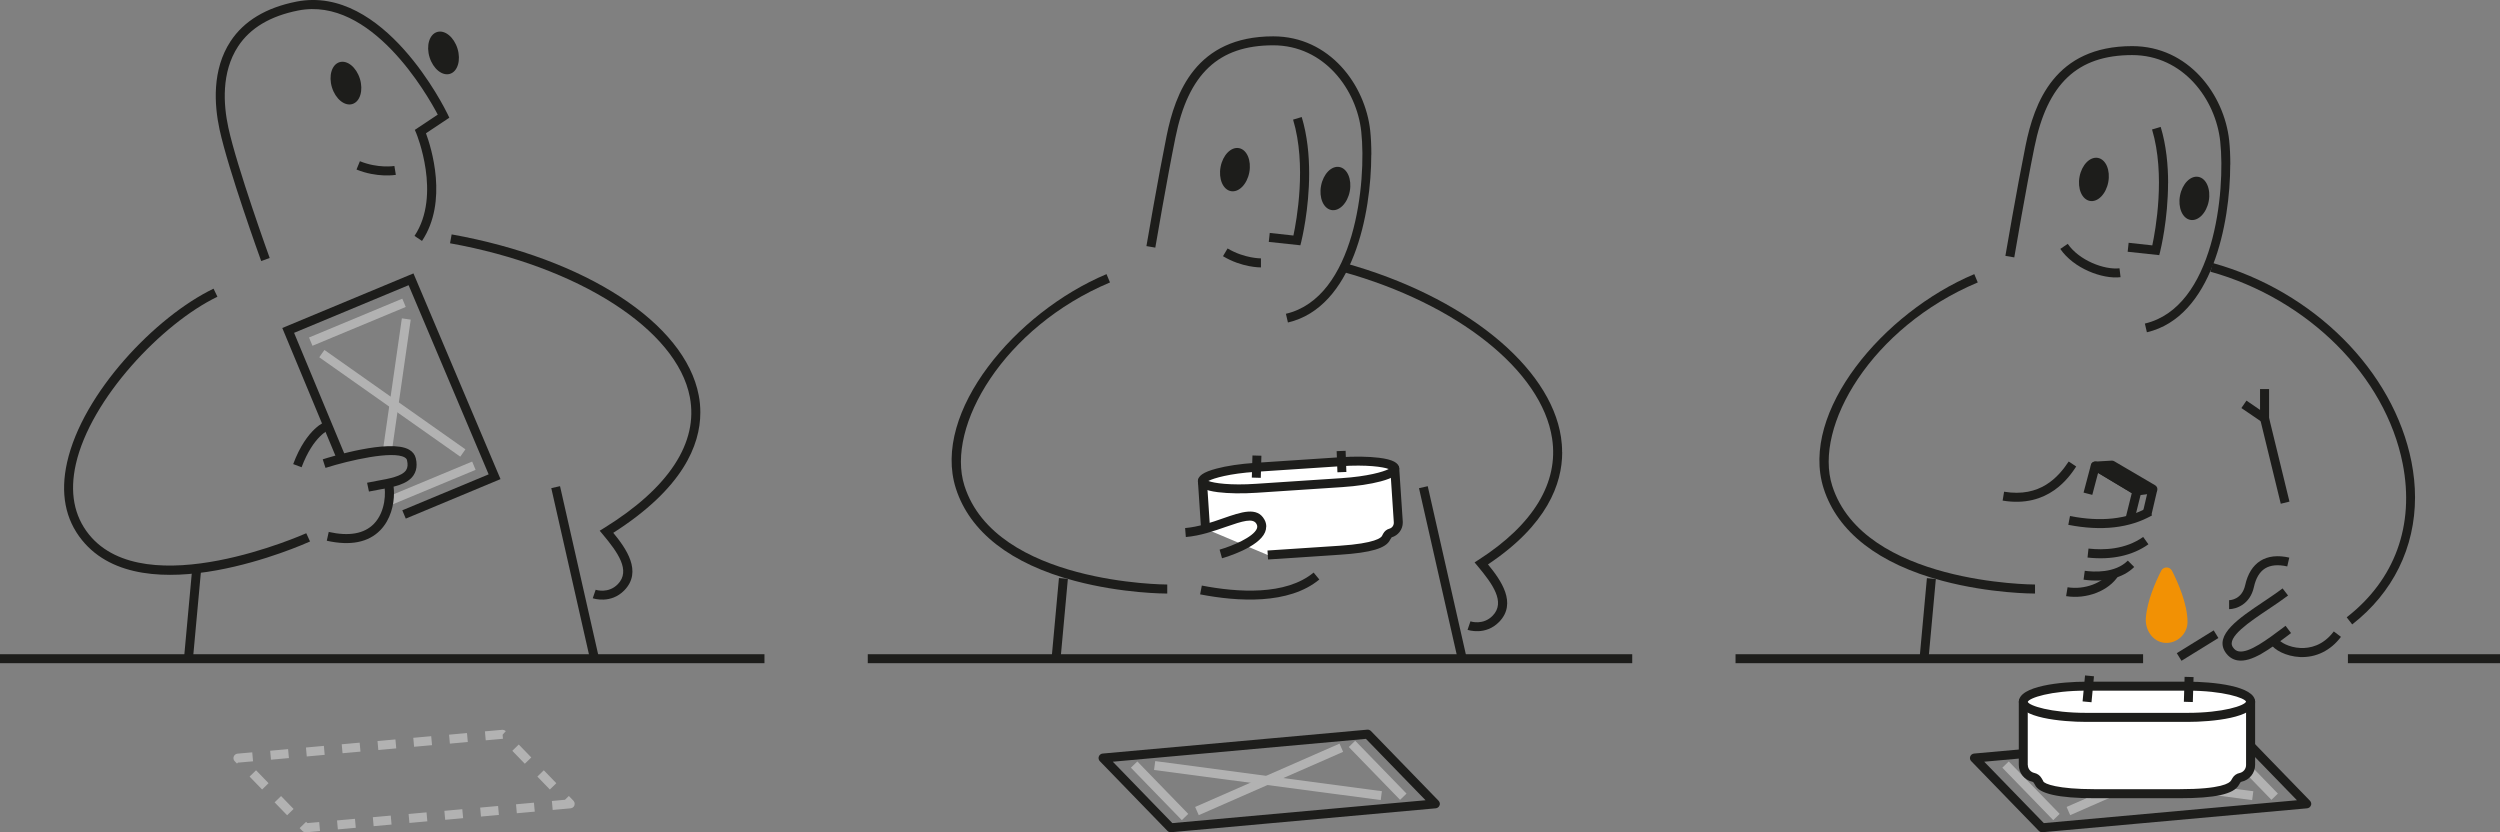 <?xml version="1.0" encoding="UTF-8"?> <svg xmlns="http://www.w3.org/2000/svg" id="_Слой_2" data-name="Слой 2" viewBox="0 0 309.53 103.04"><rect x="0" y="0" width="309.53" height="103.04" fill="#808080" stroke="none"/><defs><style> .cls-1 { fill: #f29104; } .cls-2 { fill: #fff; } .cls-3 { fill: #b2b2b2; } .cls-4 { fill: #1d1d1b; } </style></defs><g id="_Слой_1-2" data-name="Слой 1"><path class="cls-2" d="M156.95,68.71l8.92-.59c3.08-.2,5.3-.65,5.73-1.53l.13-.26c.08-.17,.24-.29,.41-.34,.59-.16,1.01-.73,.97-1.37l-.44-6.61-23.81,1.58,.39,5.88"></path><path class="cls-4" d="M173.68,64.71c0,.84-.57,1.59-1.38,1.82l-.2,.32c-.5,1.03-2.35,1.58-6.18,1.83l-8.92,.59-.07-1.11,8.92-.59c4.48-.3,5.16-1.01,5.26-1.22l.14-.27c.16-.3,.43-.53,.76-.62,.35-.09,.58-.41,.56-.79l-.4-6.06-22.7,1.51,.35,5.32-1.11,.07-.39-5.88c-.02-.31,.21-.57,.52-.59l23.81-1.58c.31-.02,.57,.21,.59,.52l.44,6.61s0,.08,0,.12Z"></path><path class="cls-2" d="M166.15,59.75l-10.58,.7c-3.65,.24-6.65-.14-6.7-.86h0c-.05-.72,2.87-1.49,6.53-1.74l10.58-.7c3.65-.24,6.65,.14,6.7,.86h0c.05,.72-2.87,1.49-6.53,1.74Z"></path><path class="cls-4" d="M173.24,58.04c0,.66-.71,1.14-2.29,1.56-1.27,.34-2.96,.59-4.76,.71l-10.58,.7c-1.8,.12-3.51,.09-4.81-.07-1.67-.21-2.44-.62-2.48-1.3-.06-.7,.66-1.19,2.29-1.62,1.27-.34,2.96-.59,4.76-.71l10.58-.7c1.8-.12,3.51-.09,4.81,.07,1.67,.21,2.44,.62,2.48,1.31,0,.02,0,.04,0,.06Zm-23.63,1.51c.69,.27,2.73,.57,5.92,.35l10.58-.7c3.19-.21,5.18-.78,5.83-1.13-.69-.27-2.73-.56-5.92-.35l-10.58,.7c-3.19,.21-5.17,.78-5.83,1.13Z"></path><line class="cls-2" x1="166.15" y1="58.45" x2="166.05" y2="55.83"></line><rect class="cls-4" x="165.54" y="55.83" width="1.11" height="2.62" transform="translate(-1.99 6.16) rotate(-2.11)"></rect><line class="cls-2" x1="155.53" y1="59.15" x2="155.6" y2="56.41"></line><rect class="cls-4" x="154.2" y="57.23" width="2.74" height="1.11" transform="translate(93.37 211.63) rotate(-88.36)"></rect><rect class="cls-4" y="81" width="94.65" height="1.11"></rect><polygon class="cls-4" points="61.97 59.32 50.24 64.21 49.81 63.18 60.5 58.73 50.59 35.31 36.41 41.21 42.73 56.4 41.7 56.83 34.95 40.61 51.19 33.85 61.97 59.32"></polygon><rect class="cls-3" x="48.02" y="39.25" width="1.11" height="21.36" transform="translate(-20.22 60.87) rotate(-54.82)"></rect><rect class="cls-3" x="40.89" y="47.09" width="16.48" height="1.11" transform="translate(-5.01 89.51) rotate(-81.83)"></rect><rect class="cls-3" x="38" y="39.34" width="12.51" height="1.11" transform="translate(-11.94 20.07) rotate(-22.6)"></rect><rect class="cls-3" x="47.83" y="59.27" width="11.27" height="1.11" transform="translate(-18.88 25.14) rotate(-22.6)"></rect><path class="cls-4" d="M38.39,67.04c-.84,.38-20.65,9.21-28.23-.16-2.09-2.58-2.71-5.82-1.85-9.65,1.92-8.56,10.93-18.02,18.13-21.49l.48,1c-6.83,3.29-15.7,12.61-17.53,20.73-.78,3.48-.23,6.4,1.63,8.71,7.04,8.7,26.7-.07,26.9-.16l.46,1.01Z"></path><path class="cls-4" d="M40.75,53.21s-1.93,.71-3.41,4.64l-1.04-.39c1.69-4.51,4.02-5.28,4.12-5.31l.33,1.06Z"></path><path class="cls-4" d="M51.58,57.53c0,.49-.12,.92-.37,1.3-.76,1.16-2.49,1.47-4.32,1.8-.4,.07-.81,.15-1.21,.23l-.23-1.09c.41-.09,.83-.16,1.24-.24,1.52-.27,3.09-.56,3.59-1.32,.2-.31,.24-.71,.11-1.24-.02-.09-.08-.22-.29-.34-1.49-.85-6.8,.35-9.8,1.3l-.34-1.06c.84-.27,8.29-2.57,10.69-1.2,.44,.25,.72,.61,.83,1.06,.07,.28,.1,.55,.1,.81Z"></path><path class="cls-4" d="M48.78,61.06c0,1.42-.41,3.26-1.69,4.58-1.48,1.52-3.71,1.96-6.63,1.31l.24-1.09c2.51,.56,4.39,.23,5.59-1,1.48-1.52,1.49-3.99,1.26-4.89l1.08-.27c.09,.36,.15,.83,.15,1.36Z"></path><path class="cls-4" d="M55.64,14.57l-2.9,1.93c.65,1.76,2.77,8.44-.49,13.33l-.93-.62c3.37-5.06,.25-12.64,.22-12.71l-.18-.42,2.84-1.89c-1.3-2.47-8.24-14.67-17.28-12.89-3.45,.68-5.95,2.17-7.44,4.44-2.1,3.2-1.82,7.23-1.21,10.05,1.06,4.91,5.08,16.04,5.12,16.15l-1.05,.38c-.17-.46-4.08-11.31-5.16-16.3-.65-3.03-.95-7.38,1.36-10.9,1.66-2.53,4.41-4.18,8.16-4.92,10.84-2.13,18.4,13.27,18.72,13.93l.21,.44Z"></path><ellipse class="cls-4" cx="42.83" cy="10.29" rx="1.81" ry="2.71" transform="translate(-1.13 13.08) rotate(-17.14)"></ellipse><ellipse class="cls-4" cx="54.92" cy="6.56" rx="1.81" ry="2.71" transform="translate(.5 16.47) rotate(-17.14)"></ellipse><path class="cls-4" d="M86.71,51.07c0,4.07-2.2,9.43-10.78,14.9,1.58,1.92,3.63,4.79,1.37,7.12-1.68,1.72-3.82,1.01-3.91,.98l.36-1.05c.06,.02,1.58,.51,2.75-.7,1.62-1.67-.02-3.94-1.84-6.12l-.41-.49,.55-.34c8.02-4.96,11.69-10.57,10.61-16.21-1.59-8.36-13.8-16.19-29.69-19.04l.2-1.1c16.59,2.98,28.88,10.98,30.59,19.92,.13,.66,.2,1.37,.2,2.13Z"></path><rect class="cls-4" x="70.65" y="60.05" width="1.11" height="21.78" transform="translate(-13.92 17.49) rotate(-12.77)"></rect><rect class="cls-4" x="18.24" y="75.42" width="11.21" height="1.11" transform="translate(-53.99 92.78) rotate(-84.76)"></rect><path class="cls-4" d="M49.01,21.65c-.09,.02-2.34,.37-4.87-.66l.42-1.03c2.23,.91,4.25,.6,4.27,.59l.18,1.1Z"></path><rect class="cls-4" x="107.44" y="81" width="94.65" height="1.11"></rect><path class="cls-4" d="M144.53,73.49c-.22,0-5.54,0-11.45-1.57-7.92-2.1-13.01-6.06-14.73-11.44-3.02-9.45,7.36-21.8,18.65-26.54l.43,1.03c-13.15,5.52-20.36,17.84-18.02,25.17,3.88,12.16,24.9,12.23,25.11,12.23v1.11Z"></path><path class="cls-4" d="M193.42,55.99c0,3.91-1.86,9-9.19,13.89,1.58,1.92,3.64,4.8,1.38,7.12-1.68,1.72-3.82,1.01-3.91,.98l.36-1.05c.06,.02,1.58,.51,2.75-.7,1.63-1.67-.02-3.94-1.84-6.12l-.4-.48,.53-.34c6.76-4.35,9.9-9.55,9.07-15-1.27-8.38-11.69-16.68-25.94-20.64l.3-1.07c14.66,4.07,25.41,12.73,26.74,21.54,.09,.58,.14,1.21,.14,1.87Z"></path><rect class="cls-4" x="178.08" y="60.05" width="1.11" height="21.78" transform="translate(-11.26 41.24) rotate(-12.77)"></rect><rect class="cls-4" x="126.24" y="76.03" width="9.97" height="1.11" transform="translate(42.98 200.28) rotate(-84.77)"></rect><path class="cls-4" d="M156.77,65.21c0,.23-.05,.46-.14,.68-.79,1.89-4.87,3.1-5.33,3.23l-.3-1.07c1.55-.44,4.17-1.54,4.61-2.59,.08-.21,.07-.39-.04-.59-.42-.77-1.72-.36-3.79,.36-1.49,.52-3.18,1.11-4.96,1.26l-.09-1.11c1.65-.14,3.26-.7,4.69-1.2,2.27-.79,4.23-1.48,5.13,.15,.16,.28,.23,.58,.23,.87Z"></path><path class="cls-4" d="M163.36,71.74c-3.79,3.15-10.12,2.75-14.77,1.85l.21-1.09c4.41,.85,10.39,1.26,13.84-1.61l.71,.86Z"></path><path class="cls-4" d="M169.78,19.16c0,7.3-2.26,18.89-10.32,20.77l-.25-1.08c8.57-2,10-16.33,9.33-22.55-.55-5.18-4.56-10.69-10.9-10.69-6.78,0-10.52,3.53-12.11,11.43-1.05,5.17-2.48,13.53-2.49,13.62l-1.1-.19c.01-.08,1.45-8.46,2.5-13.65,1.07-5.29,3.6-12.32,13.2-12.32,6.99,0,11.4,6.02,12.01,11.68,.09,.86,.14,1.87,.14,2.98Z"></path><ellipse class="cls-4" cx="152.9" cy="21" rx="2.71" ry="1.81" transform="translate(103.98 167.38) rotate(-79.34)"></ellipse><ellipse class="cls-4" cx="165.33" cy="23.34" rx="2.71" ry="1.81" transform="translate(111.82 181.5) rotate(-79.34)"></ellipse><path class="cls-4" d="M156.14,33.11c-.1,0-2.37,.02-4.72-1.39l.57-.96c2.07,1.24,4.11,1.23,4.13,1.23v1.11Z"></path><path class="cls-4" d="M162.09,21.46c0,4.48-.92,8.21-.97,8.44l-.12,.47-3.91-.42,.12-1.11,2.93,.32c.39-1.84,1.66-8.72-.04-14.35l1.07-.32c.69,2.28,.92,4.72,.92,6.97Z"></path><rect class="cls-4" x="290.7" y="81" width="18.83" height="1.11"></rect><rect class="cls-4" x="214.88" y="81" width="50.46" height="1.11"></rect><path class="cls-4" d="M251.97,73.49c-.22,0-5.54,0-11.45-1.57-7.92-2.1-13.01-6.06-14.73-11.44-3.01-9.45,7.36-21.8,18.65-26.54l.43,1.03c-13.15,5.52-20.36,17.84-18.02,25.17,3.88,12.16,24.9,12.23,25.11,12.23v1.11Z"></path><path class="cls-4" d="M276.13,20.38c0,7.3-2.26,18.88-10.32,20.76l-.25-1.08c8.57-2,10-16.32,9.33-22.55-.55-5.18-4.56-10.69-10.9-10.69-6.78,0-10.52,3.53-12.11,11.43-1.05,5.17-2.48,13.53-2.49,13.62l-1.1-.19c.01-.08,1.45-8.46,2.5-13.65,1.07-5.29,3.6-12.32,13.2-12.32,6.99,0,11.4,6.02,12.01,11.68,.09,.86,.14,1.88,.14,2.99Z"></path><ellipse class="cls-4" cx="259.24" cy="22.22" rx="2.71" ry="1.81" transform="translate(189.46 272.87) rotate(-79.34)"></ellipse><ellipse class="cls-4" cx="271.67" cy="24.56" rx="2.71" ry="1.81" transform="translate(197.3 287) rotate(-79.34)"></ellipse><path class="cls-4" d="M299.01,61.58c0,6.21-2.72,11.79-7.78,15.73l-.68-.88c5.98-4.65,8.43-11.41,6.93-19.03-2.14-10.85-11.71-20.39-23.8-23.76l.3-1.07c12.49,3.47,22.37,13.36,24.59,24.61,.29,1.49,.44,2.96,.44,4.39Z"></path><rect class="cls-4" x="233.68" y="76.03" width="9.97" height="1.11" transform="translate(140.61 307.27) rotate(-84.76)"></rect><path class="cls-4" d="M262.54,34.32c-2.26,.26-5.8-1.09-7.45-3.5l.92-.63c1.41,2.05,4.51,3.24,6.41,3.03l.13,1.11Z"></path><path class="cls-4" d="M265.14,60.79s0,.09-.02,.13l-.84,3.38-1.08-.27,.74-2.98-4.17-2.5-.72,2.72-1.08-.28,.91-3.44c.04-.17,.17-.31,.33-.37,.16-.07,.35-.05,.5,.04l5.16,3.09c.17,.1,.27,.29,.27,.48Z"></path><polygon class="cls-4" points="266.55 60.54 264.58 60.79 259.43 57.7 261.49 57.57 266.55 60.54"></polygon><path class="cls-4" d="M267.11,60.54s0,.07-.01,.11c-.05,.23-.24,.41-.47,.44l-1.97,.25c-.12,.02-.25-.01-.36-.07l-5.16-3.09c-.21-.13-.31-.37-.25-.61,.06-.24,.26-.41,.51-.42l2.06-.12c.11,0,.22,.02,.31,.08l5.06,2.97c.17,.1,.28,.29,.28,.48Zm-2.4-.33l.16-.02-3.51-2.06h-.1s3.45,2.08,3.45,2.08Z"></path><rect class="cls-4" x="264.57" y="61.56" width="3.23" height="1.11" transform="translate(145.1 307.16) rotate(-76.84)"></rect><path class="cls-4" d="M266.45,63.81c-2.78,1.58-6.27,1.97-10.37,1.17l.21-1.09c3.83,.75,7.06,.4,9.6-1.04l.55,.97Z"></path><path class="cls-4" d="M266,67.39c-1.97,1.41-4.58,1.97-7.54,1.64l.12-1.11c1.87,.21,4.56,.13,6.77-1.44l.65,.91Z"></path><path class="cls-4" d="M264.24,70.2c-1.37,1.37-3.65,1.94-6.27,1.57l.15-1.1c1.07,.15,3.74,.33,5.33-1.26l.79,.79Z"></path><path class="cls-4" d="M262.28,71.29c-1.19,1.87-3.92,2.93-6.47,2.52l.18-1.1c2.11,.34,4.41-.53,5.36-2.02l.94,.6Z"></path><path class="cls-4" d="M257.06,57.76c-.85,1.28-3.42,5.17-9.11,4.22l.18-1.1c4.46,.74,6.7-1.78,8-3.74l.93,.62Z"></path><path class="cls-4" d="M283.44,69.04l-.25,1.09c-1.15-.26-2.07-.17-2.75,.25-.67,.42-1.14,1.2-1.38,2.31-.48,2.16-2.22,2.73-3.07,2.73v-1.11c.16,0,1.59-.08,1.99-1.86,.31-1.41,.95-2.42,1.88-3.01,.94-.59,2.14-.73,3.59-.4Z"></path><path class="cls-4" d="M283.66,78.38l-.26,.2c-2.38,1.79-4.62,3.48-6.38,3.18-.62-.11-1.12-.45-1.5-1.02-1.4-2.13,1.71-4.22,4.73-6.24,.86-.58,1.67-1.12,2.36-1.65l.68,.88c-.72,.55-1.54,1.1-2.42,1.69-2.33,1.56-5.23,3.49-4.42,4.7,.2,.31,.44,.48,.75,.53,1.28,.22,3.53-1.48,5.52-2.97l.26-.2,.67,.89Z"></path><path class="cls-4" d="M289.84,78.85c-1.28,1.7-3.08,2.58-5.06,2.5-1.76-.08-3.19-.89-3.64-1.62l.95-.59c.21,.34,1.26,1.02,2.74,1.09,1.13,.05,2.77-.26,4.12-2.05l.89,.67Z"></path><rect class="cls-4" x="269.4" y="79.37" width="5.37" height="1.11" transform="translate(-1.39 154.95) rotate(-31.71)"></rect><path class="cls-1" d="M267.58,70.67c-.71,1.4-1.76,3.78-1.9,5.88-.1,1.47,.87,2.91,2.34,3.04s2.82-1.07,2.82-2.58c0-2.2-1.15-4.83-1.92-6.34-.28-.55-1.06-.55-1.34,0Z"></path><path class="cls-4" d="M268.43,22.68c0,4.48-.92,8.21-.97,8.44l-.12,.47-3.91-.42,.12-1.11,2.93,.32c.39-1.84,1.66-8.72-.03-14.35l1.07-.32c.69,2.28,.92,4.72,.92,6.97Z"></path><polygon class="cls-4" points="280.94 48.17 280.94 52.86 277.51 50.52 278.14 49.6 279.82 50.75 279.82 48.17 280.94 48.17"></polygon><rect class="cls-4" x="281.1" y="51.65" width="1.11" height="10.77" transform="translate(-5.5 68.3) rotate(-13.7)"></rect><path class="cls-4" d="M286.16,99.53c0,.07-.01,.13-.04,.19-.07,.2-.26,.34-.47,.36l-32.77,2.96c-.17,.01-.33-.05-.45-.17l-8.37-8.63c-.15-.15-.2-.38-.12-.58,.07-.2,.26-.34,.47-.36l32.77-2.96c.17-.01,.33,.05,.45,.17l8.37,8.63c.1,.11,.16,.25,.16,.39Zm-33.11,2.38l31.34-2.83-7.38-7.6-31.34,2.83,7.38,7.6Z"></path><rect class="cls-3" x="264.33" y="82.5" width="1.11" height="28.31" transform="translate(134.22 346.52) rotate(-82.44)"></rect><rect class="cls-3" x="255.27" y="95.94" width="19.52" height="1.11" transform="translate(-16.44 114.57) rotate(-23.68)"></rect><rect class="cls-3" x="277.9" y="90.82" width="1.11" height="9.12" transform="translate(12.22 220.89) rotate(-44.15)"></rect><rect class="cls-3" x="250.91" y="93.39" width="1.11" height="9.05" transform="translate(2.83 202.81) rotate(-44.15)"></rect><path class="cls-4" d="M178.27,99.53c0,.07-.01,.13-.04,.19-.07,.2-.26,.34-.47,.36l-32.77,2.96c-.17,.01-.33-.05-.45-.17l-8.37-8.63c-.15-.15-.2-.38-.12-.58,.07-.2,.26-.34,.47-.36l32.77-2.96c.17-.01,.33,.05,.45,.17l8.37,8.63c.1,.11,.16,.25,.16,.39Zm-33.11,2.38l31.34-2.83-7.38-7.6-31.34,2.83,7.37,7.6Z"></path><rect class="cls-3" x="156.44" y="82.5" width="1.11" height="28.31" transform="translate(40.52 239.56) rotate(-82.44)"></rect><rect class="cls-3" x="147.38" y="95.94" width="19.52" height="1.11" transform="translate(-25.53 71.24) rotate(-23.68)"></rect><rect class="cls-3" x="170.01" y="90.82" width="1.11" height="9.12" transform="translate(-18.25 145.74) rotate(-44.15)"></rect><rect class="cls-3" x="143.02" y="93.39" width="1.11" height="9.05" transform="translate(-27.65 127.66) rotate(-44.15)"></rect><path class="cls-3" d="M71.15,99.53c0,.07-.01,.13-.03,.19-.07,.2-.26,.34-.47,.36l-2.22,.2-.1-1.11,1.62-.15,.48-.47,.56,.58c.1,.11,.16,.25,.16,.39Zm-2.27-2.56l-.8,.78-1.55-1.6,.8-.78,1.55,1.6Zm-2.67,3.52l-2.22,.2-.1-1.11,2.22-.2,.1,1.11Zm-.43-6.71l-.8,.78-1.55-1.6,.8-.78,1.55,1.6Zm-3.16-3.25l-.39,.44,.04,.5-2.13,.19-.1-1.11,2.13-.19c.17-.01,.33,.05,.45,.17Zm-.85,10.37l-2.22,.2-.1-1.11,2.22-.2,.1,1.11Zm-3.85-9.03l-2.22,.2-.1-1.11,2.22-.2,.1,1.11Zm-.58,9.43l-2.22,.2-.1-1.11,2.22-.2,.1,1.11Zm-3.85-9.04l-2.22,.2-.1-1.11,2.22-.2,.1,1.11Zm-.58,9.43l-2.22,.2-.1-1.11,2.22-.2,.1,1.11Zm-3.85-9.03l-2.22,.2-.1-1.11,2.22-.2,.1,1.11Zm-.58,9.43l-2.22,.2-.1-1.11,2.22-.2,.1,1.11Zm-3.85-9.03l-2.22,.2-.1-1.11,2.22-.2,.1,1.11Zm-.58,9.43l-2.22,.2-.1-1.11,2.22-.2,.1,1.11Zm-3.85-9.03l-2.22,.2-.1-1.11,2.22-.2,.1,1.11Zm-.58,9.43l-1.73,.16c-.17,.01-.33-.05-.45-.17l-.34-.35,.8-.78,.15,.16,1.47-.13,.1,1.11Zm-3.27-2.73l-.8,.78-1.55-1.6,.8-.78,1.55,1.6Zm-.58-6.3l-2.22,.2-.1-1.11,2.22-.2,.1,1.11Zm-2.52,3.11l-.8,.78-1.55-1.6,.8-.78,1.55,1.6Zm-1.92-2.71l-1.82,.16v-.04s-.17,.16-.17,.16l-.28-.29c-.15-.15-.2-.38-.12-.58,.07-.2,.26-.34,.47-.36l1.82-.16,.1,1.11Z"></path><path class="cls-2" d="M250.51,86.89v7.82c0,.76,.54,1.39,1.25,1.53,.21,.04,.4,.18,.51,.36l.18,.3c.32,.93,3.22,1.36,6.86,1.36h10.54c3.64,0,6.29-.35,6.86-1.36l.18-.3c.11-.19,.3-.32,.51-.36,.71-.15,1.25-.78,1.25-1.53v-7.82s-28.14,0-28.14,0Z"></path><path class="cls-4" d="M279.21,86.89v7.82c0,1-.71,1.88-1.69,2.08-.06,.01-.12,.05-.15,.11l-.18,.3c-.64,1.12-2.9,1.63-7.34,1.63h-10.54c-4.42,0-6.89-.56-7.36-1.67l-.16-.26c-.03-.05-.09-.09-.15-.11-.98-.2-1.69-1.07-1.69-2.08v-7.82c0-.31,.25-.56,.56-.56h28.14c.31,0,.56,.25,.56,.56Zm-28.14,7.82c0,.48,.34,.89,.8,.99,.37,.08,.69,.3,.88,.62l.18,.3s.04,.07,.05,.11c.11,.32,1.8,.98,6.33,.98h10.54c5.2,0,6.19-.75,6.38-1.07l.18-.31c.19-.32,.51-.55,.88-.62,.47-.1,.8-.51,.8-.99v-7.26h-27.03v7.26Z"></path><path class="cls-2" d="M270.84,88.82h-12.51c-4.32,0-7.82-.86-7.82-1.93h0c0-1.07,3.5-1.93,7.82-1.93h12.51c4.32,0,7.82,.86,7.82,1.93h0c0,1.07-3.5,1.93-7.82,1.93Z"></path><path class="cls-4" d="M279.21,86.89c0,1.96-5.26,2.49-8.37,2.49h-12.51c-3.11,0-8.37-.52-8.37-2.49s5.26-2.49,8.37-2.49h12.51c3.11,0,8.37,.52,8.37,2.49Zm-28.15,.01c.16,.46,2.8,1.36,7.26,1.36h12.51c4.46,0,7.1-.91,7.26-1.39-.16-.45-2.8-1.36-7.26-1.36h-12.51c-4.47,0-7.1,.91-7.26,1.39Z"></path><line class="cls-2" x1="270.93" y1="86.89" x2="271.02" y2="83.81"></line><rect class="cls-4" x="269.43" y="84.79" width="3.09" height="1.11" transform="translate(177.69 353.7) rotate(-88.31)"></rect><line class="cls-2" x1="258.38" y1="86.89" x2="258.68" y2="83.68"></line><rect class="cls-4" x="256.92" y="84.73" width="3.23" height="1.11" transform="translate(149.23 334.61) rotate(-84.58)"></rect></g></svg> 